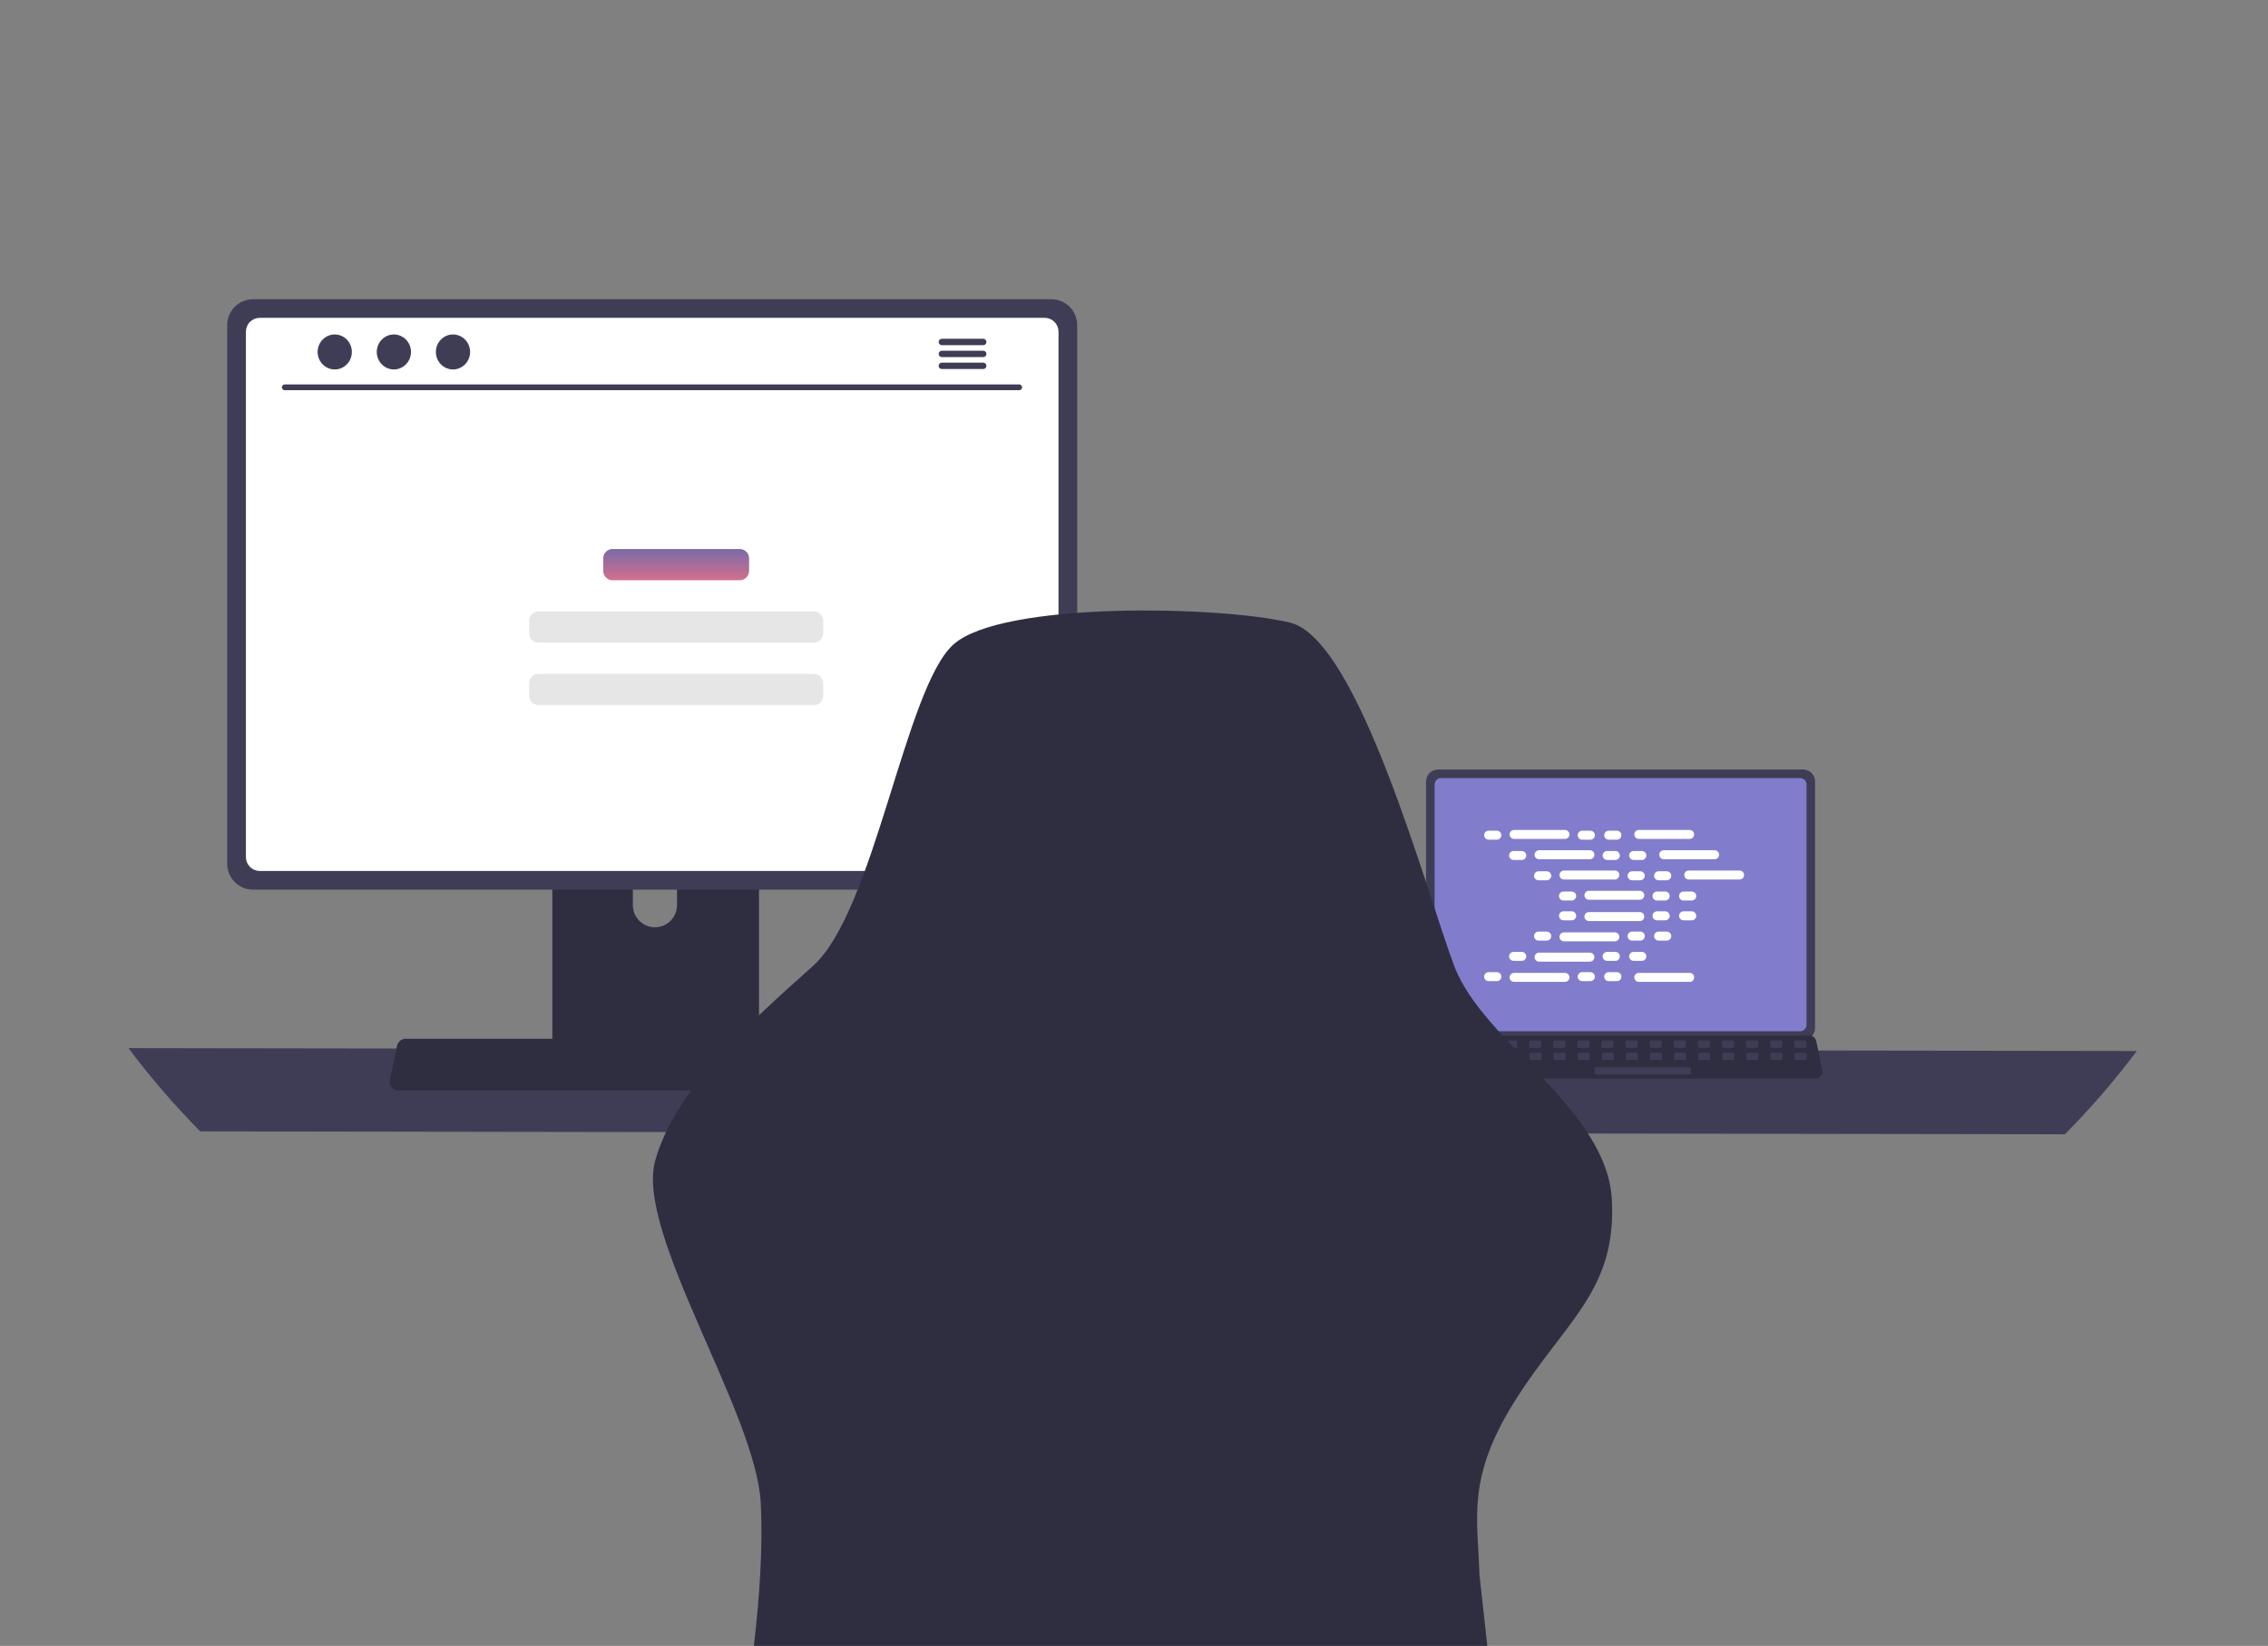 <svg width="317" height="230" viewBox="0 0 317 230" fill="none" xmlns="http://www.w3.org/2000/svg">
<rect x="0" y="0" width="317" height="230" fill="#808080" stroke="none"/>
<g clip-path="url(#clip0_2413_11168)">
<g clip-path="url(#clip1_2413_11168)">
<path d="M17.959 146.465C21.031 150.571 24.383 154.46 27.99 158.104L288.611 158.506C292.225 154.862 295.584 150.973 298.662 146.867L17.959 146.465Z" fill="#3F3D56"/>
<path d="M199.318 109.194V143.651C199.318 143.868 199.36 144.084 199.443 144.285C199.526 144.486 199.648 144.669 199.802 144.823C199.956 144.977 200.139 145.099 200.34 145.182C200.542 145.265 200.757 145.308 200.975 145.307H252.036C252.254 145.308 252.469 145.265 252.67 145.182C252.872 145.099 253.054 144.977 253.208 144.823C253.362 144.669 253.484 144.486 253.567 144.285C253.65 144.084 253.693 143.868 253.692 143.651V109.194C253.692 108.755 253.518 108.334 253.207 108.023C252.897 107.712 252.475 107.538 252.036 107.538H200.975C200.536 107.54 200.116 107.715 199.806 108.025C199.496 108.336 199.32 108.756 199.318 109.194Z" fill="#3F3D56"/>
<path d="M200.516 109.621V143.224C200.517 143.459 200.611 143.684 200.776 143.85C200.942 144.016 201.166 144.111 201.401 144.113H251.614C251.848 144.111 252.073 144.016 252.238 143.85C252.404 143.684 252.497 143.459 252.498 143.224V109.621C252.497 109.386 252.404 109.162 252.238 108.996C252.072 108.831 251.848 108.737 251.614 108.736H201.401C201.166 108.736 200.941 108.829 200.775 108.995C200.61 109.161 200.516 109.386 200.516 109.621Z" fill="#817DCC"/>
<path d="M198.249 150.369C198.346 150.489 198.468 150.585 198.608 150.649C198.747 150.714 198.899 150.746 199.053 150.743H253.733C253.999 150.741 254.254 150.634 254.442 150.445C254.631 150.256 254.737 150 254.738 149.734C254.737 149.665 254.73 149.596 254.718 149.529L253.865 145.508C253.821 145.281 253.698 145.077 253.519 144.93C253.34 144.783 253.116 144.703 252.884 144.704H199.877C199.755 144.703 199.634 144.725 199.519 144.768C199.363 144.829 199.224 144.928 199.114 145.055C199.005 145.183 198.929 145.336 198.892 145.5L198.044 149.521C198.013 149.668 198.016 149.821 198.051 149.968C198.087 150.114 198.154 150.251 198.249 150.369Z" fill="#2F2E41"/>
<path d="M252.273 145.427H250.982C250.874 145.427 250.785 145.516 250.785 145.625V146.24C250.785 146.348 250.874 146.437 250.982 146.437H252.273C252.382 146.437 252.47 146.348 252.47 146.24V145.625C252.47 145.516 252.382 145.427 252.273 145.427Z" fill="#3F3D56"/>
<path d="M248.908 145.427H247.617C247.509 145.427 247.42 145.516 247.42 145.625V146.24C247.42 146.348 247.509 146.437 247.617 146.437H248.908C249.017 146.437 249.105 146.348 249.105 146.24V145.625C249.105 145.516 249.017 145.427 248.908 145.427Z" fill="#3F3D56"/>
<path d="M245.539 145.427H244.248C244.139 145.427 244.051 145.516 244.051 145.625V146.24C244.051 146.348 244.139 146.437 244.248 146.437H245.539C245.647 146.437 245.736 146.348 245.736 146.24V145.625C245.736 145.516 245.647 145.427 245.539 145.427Z" fill="#3F3D56"/>
<path d="M242.169 145.427H240.879C240.77 145.427 240.682 145.516 240.682 145.625V146.24C240.682 146.348 240.77 146.437 240.879 146.437H242.169C242.278 146.437 242.366 146.348 242.366 146.24V145.625C242.366 145.516 242.278 145.427 242.169 145.427Z" fill="#3F3D56"/>
<path d="M238.804 145.427H237.514C237.405 145.427 237.317 145.516 237.317 145.625V146.24C237.317 146.348 237.405 146.437 237.514 146.437H238.804C238.913 146.437 239.001 146.348 239.001 146.24V145.625C239.001 145.516 238.913 145.427 238.804 145.427Z" fill="#3F3D56"/>
<path d="M235.435 145.427H234.145C234.036 145.427 233.948 145.516 233.948 145.625V146.24C233.948 146.348 234.036 146.437 234.145 146.437H235.435C235.544 146.437 235.632 146.348 235.632 146.24V145.625C235.632 145.516 235.544 145.427 235.435 145.427Z" fill="#3F3D56"/>
<path d="M232.066 145.427H230.775C230.667 145.427 230.578 145.516 230.578 145.625V146.24C230.578 146.348 230.667 146.437 230.775 146.437H232.066C232.175 146.437 232.263 146.348 232.263 146.24V145.625C232.263 145.516 232.175 145.427 232.066 145.427Z" fill="#3F3D56"/>
<path d="M228.697 145.427H227.406C227.297 145.427 227.209 145.516 227.209 145.625V146.24C227.209 146.348 227.297 146.437 227.406 146.437H228.697C228.805 146.437 228.894 146.348 228.894 146.24V145.625C228.894 145.516 228.805 145.427 228.697 145.427Z" fill="#3F3D56"/>
<path d="M225.332 145.427H224.041C223.932 145.427 223.844 145.516 223.844 145.625V146.24C223.844 146.348 223.932 146.437 224.041 146.437H225.332C225.44 146.437 225.529 146.348 225.529 146.24V145.625C225.529 145.516 225.44 145.427 225.332 145.427Z" fill="#3F3D56"/>
<path d="M221.962 145.427H220.671C220.563 145.427 220.474 145.516 220.474 145.625V146.24C220.474 146.348 220.563 146.437 220.671 146.437H221.962C222.071 146.437 222.159 146.348 222.159 146.24V145.625C222.159 145.516 222.071 145.427 221.962 145.427Z" fill="#3F3D56"/>
<path d="M218.593 145.427H217.302C217.194 145.427 217.105 145.516 217.105 145.625V146.24C217.105 146.348 217.194 146.437 217.302 146.437H218.593C218.702 146.437 218.79 146.348 218.79 146.24V145.625C218.79 145.516 218.702 145.427 218.593 145.427Z" fill="#3F3D56"/>
<path d="M215.228 145.427H213.937C213.828 145.427 213.74 145.516 213.74 145.625V146.24C213.74 146.348 213.828 146.437 213.937 146.437H215.228C215.336 146.437 215.425 146.348 215.425 146.24V145.625C215.425 145.516 215.336 145.427 215.228 145.427Z" fill="#3F3D56"/>
<path d="M211.858 145.427H210.568C210.459 145.427 210.371 145.516 210.371 145.625V146.24C210.371 146.348 210.459 146.437 210.568 146.437H211.858C211.967 146.437 212.055 146.348 212.055 146.24V145.625C212.055 145.516 211.967 145.427 211.858 145.427Z" fill="#3F3D56"/>
<path d="M208.489 145.427H207.198C207.09 145.427 207.001 145.516 207.001 145.625V146.24C207.001 146.348 207.09 146.437 207.198 146.437H208.489C208.598 146.437 208.686 146.348 208.686 146.24V145.625C208.686 145.516 208.598 145.427 208.489 145.427Z" fill="#3F3D56"/>
<path d="M205.124 145.427H203.833C203.725 145.427 203.636 145.516 203.636 145.625V146.24C203.636 146.348 203.725 146.437 203.833 146.437H205.124C205.233 146.437 205.321 146.348 205.321 146.24V145.625C205.321 145.516 205.233 145.427 205.124 145.427Z" fill="#3F3D56"/>
<path d="M201.755 145.427H200.464C200.355 145.427 200.267 145.516 200.267 145.625V146.24C200.267 146.348 200.355 146.437 200.464 146.437H201.755C201.863 146.437 201.952 146.348 201.952 146.24V145.625C201.952 145.516 201.863 145.427 201.755 145.427Z" fill="#3F3D56"/>
<path d="M252.313 147.112H251.023C250.914 147.112 250.826 147.2 250.826 147.309V147.924C250.826 148.033 250.914 148.121 251.023 148.121H252.313C252.422 148.121 252.51 148.033 252.51 147.924V147.309C252.51 147.2 252.422 147.112 252.313 147.112Z" fill="#3F3D56"/>
<path d="M248.948 147.112H247.657C247.549 147.112 247.46 147.2 247.46 147.309V147.924C247.46 148.033 247.549 148.121 247.657 148.121H248.948C249.057 148.121 249.145 148.033 249.145 147.924V147.309C249.145 147.2 249.057 147.112 248.948 147.112Z" fill="#3F3D56"/>
<path d="M245.579 147.112H244.288C244.18 147.112 244.091 147.2 244.091 147.309V147.924C244.091 148.033 244.18 148.121 244.288 148.121H245.579C245.688 148.121 245.776 148.033 245.776 147.924V147.309C245.776 147.2 245.688 147.112 245.579 147.112Z" fill="#3F3D56"/>
<path d="M242.21 147.112H240.919C240.81 147.112 240.722 147.2 240.722 147.309V147.924C240.722 148.033 240.81 148.121 240.919 148.121H242.21C242.319 148.121 242.407 148.033 242.407 147.924V147.309C242.407 147.2 242.319 147.112 242.21 147.112Z" fill="#3F3D56"/>
<path d="M238.84 147.112H237.55C237.441 147.112 237.353 147.2 237.353 147.309V147.924C237.353 148.033 237.441 148.121 237.55 148.121H238.84C238.949 148.121 239.037 148.033 239.037 147.924V147.309C239.037 147.2 238.949 147.112 238.84 147.112Z" fill="#3F3D56"/>
<path d="M235.475 147.112H234.185C234.076 147.112 233.988 147.2 233.988 147.309V147.924C233.988 148.033 234.076 148.121 234.185 148.121H235.475C235.584 148.121 235.672 148.033 235.672 147.924V147.309C235.672 147.2 235.584 147.112 235.475 147.112Z" fill="#3F3D56"/>
<path d="M232.106 147.112H230.815C230.707 147.112 230.618 147.2 230.618 147.309V147.924C230.618 148.033 230.707 148.121 230.815 148.121H232.106C232.215 148.121 232.303 148.033 232.303 147.924V147.309C232.303 147.2 232.215 147.112 232.106 147.112Z" fill="#3F3D56"/>
<path d="M228.737 147.112H227.446C227.337 147.112 227.249 147.2 227.249 147.309V147.924C227.249 148.033 227.337 148.121 227.446 148.121H228.737C228.846 148.121 228.934 148.033 228.934 147.924V147.309C228.934 147.2 228.846 147.112 228.737 147.112Z" fill="#3F3D56"/>
<path d="M225.372 147.112H224.081C223.972 147.112 223.884 147.2 223.884 147.309V147.924C223.884 148.033 223.972 148.121 224.081 148.121H225.372C225.48 148.121 225.569 148.033 225.569 147.924V147.309C225.569 147.2 225.48 147.112 225.372 147.112Z" fill="#3F3D56"/>
<path d="M222.002 147.112H220.712C220.603 147.112 220.515 147.2 220.515 147.309V147.924C220.515 148.033 220.603 148.121 220.712 148.121H222.002C222.111 148.121 222.2 148.033 222.2 147.924V147.309C222.2 147.2 222.111 147.112 222.002 147.112Z" fill="#3F3D56"/>
<path d="M218.633 147.112H217.343C217.234 147.112 217.146 147.2 217.146 147.309V147.924C217.146 148.033 217.234 148.121 217.343 148.121H218.633C218.742 148.121 218.83 148.033 218.83 147.924V147.309C218.83 147.2 218.742 147.112 218.633 147.112Z" fill="#3F3D56"/>
<path d="M215.268 147.112H213.977C213.868 147.112 213.78 147.2 213.78 147.309V147.924C213.78 148.033 213.868 148.121 213.977 148.121H215.268C215.377 148.121 215.465 148.033 215.465 147.924V147.309C215.465 147.2 215.377 147.112 215.268 147.112Z" fill="#3F3D56"/>
<path d="M211.898 147.112H210.608C210.499 147.112 210.411 147.2 210.411 147.309V147.924C210.411 148.033 210.499 148.121 210.608 148.121H211.898C212.007 148.121 212.096 148.033 212.096 147.924V147.309C212.096 147.2 212.007 147.112 211.898 147.112Z" fill="#3F3D56"/>
<path d="M208.53 147.112H207.239C207.13 147.112 207.042 147.2 207.042 147.309V147.924C207.042 148.033 207.13 148.121 207.239 148.121H208.53C208.638 148.121 208.727 148.033 208.727 147.924V147.309C208.727 147.2 208.638 147.112 208.53 147.112Z" fill="#3F3D56"/>
<path d="M205.16 147.112H203.869C203.761 147.112 203.672 147.2 203.672 147.309V147.924C203.672 148.033 203.761 148.121 203.869 148.121H205.16C205.269 148.121 205.357 148.033 205.357 147.924V147.309C205.357 147.2 205.269 147.112 205.16 147.112Z" fill="#3F3D56"/>
<path d="M201.795 147.112H200.504C200.396 147.112 200.307 147.2 200.307 147.309V147.924C200.307 148.033 200.396 148.121 200.504 148.121H201.795C201.904 148.121 201.992 148.033 201.992 147.924V147.309C201.992 147.2 201.904 147.112 201.795 147.112Z" fill="#3F3D56"/>
<path d="M236.146 149.135H223.068C222.959 149.135 222.871 149.223 222.871 149.332V149.947C222.871 150.055 222.959 150.144 223.068 150.144H236.146C236.255 150.144 236.343 150.055 236.343 149.947V149.332C236.343 149.223 236.255 149.135 236.146 149.135Z" fill="#3F3D56"/>
<path d="M209.213 116.085H208.067C207.721 116.085 207.44 116.366 207.44 116.713C207.44 117.059 207.721 117.34 208.067 117.34H209.213C209.559 117.34 209.84 117.059 209.84 116.713C209.84 116.366 209.559 116.085 209.213 116.085Z" fill="white"/>
<path d="M222.288 116.085H221.142C220.796 116.085 220.515 116.366 220.515 116.713C220.515 117.059 220.796 117.34 221.142 117.34H222.288C222.634 117.34 222.915 117.059 222.915 116.713C222.915 116.366 222.634 116.085 222.288 116.085Z" fill="white"/>
<path d="M225.995 116.085H224.849C224.502 116.085 224.222 116.366 224.222 116.713C224.222 117.059 224.502 117.34 224.849 117.34H225.995C226.341 117.34 226.622 117.059 226.622 116.713C226.622 116.366 226.341 116.085 225.995 116.085Z" fill="white"/>
<path d="M218.734 115.981H211.625C211.279 115.981 210.998 116.262 210.998 116.608C210.998 116.955 211.279 117.235 211.625 117.235H218.734C219.08 117.235 219.361 116.955 219.361 116.608C219.361 116.262 219.08 115.981 218.734 115.981Z" fill="white"/>
<path d="M236.167 115.981H229.058C228.712 115.981 228.431 116.262 228.431 116.608C228.431 116.955 228.712 117.235 229.058 117.235H236.167C236.513 117.235 236.794 116.955 236.794 116.608C236.794 116.262 236.513 115.981 236.167 115.981Z" fill="white"/>
<path d="M212.699 118.92H211.553C211.207 118.92 210.926 119.201 210.926 119.547C210.926 119.894 211.207 120.174 211.553 120.174H212.699C213.045 120.174 213.326 119.894 213.326 119.547C213.326 119.201 213.045 118.92 212.699 118.92Z" fill="white"/>
<path d="M225.778 118.92H224.632C224.286 118.92 224.005 119.201 224.005 119.547C224.005 119.894 224.286 120.174 224.632 120.174H225.778C226.124 120.174 226.405 119.894 226.405 119.547C226.405 119.201 226.124 118.92 225.778 118.92Z" fill="white"/>
<path d="M229.481 118.92H228.335C227.988 118.92 227.708 119.201 227.708 119.547C227.708 119.894 227.988 120.174 228.335 120.174H229.481C229.827 120.174 230.108 119.894 230.108 119.547C230.108 119.201 229.827 118.92 229.481 118.92Z" fill="white"/>
<path d="M222.219 118.815H215.111C214.765 118.815 214.484 119.096 214.484 119.443C214.484 119.789 214.765 120.07 215.111 120.07H222.219C222.566 120.07 222.847 119.789 222.847 119.443C222.847 119.096 222.566 118.815 222.219 118.815Z" fill="white"/>
<path d="M239.653 118.815H232.544C232.198 118.815 231.917 119.096 231.917 119.443C231.917 119.789 232.198 120.07 232.544 120.07H239.653C239.999 120.07 240.28 119.789 240.28 119.443C240.28 119.096 239.999 118.815 239.653 118.815Z" fill="white"/>
<path d="M216.189 121.755H215.043C214.696 121.755 214.416 122.035 214.416 122.382C214.416 122.728 214.696 123.009 215.043 123.009H216.189C216.535 123.009 216.816 122.728 216.816 122.382C216.816 122.035 216.535 121.755 216.189 121.755Z" fill="white"/>
<path d="M229.264 121.755H228.118C227.771 121.755 227.49 122.035 227.49 122.382C227.49 122.728 227.771 123.009 228.118 123.009H229.264C229.61 123.009 229.891 122.728 229.891 122.382C229.891 122.035 229.61 121.755 229.264 121.755Z" fill="white"/>
<path d="M232.966 121.755H231.82C231.474 121.755 231.193 122.035 231.193 122.382C231.193 122.728 231.474 123.009 231.82 123.009H232.966C233.313 123.009 233.593 122.728 233.593 122.382C233.593 122.035 233.313 121.755 232.966 121.755Z" fill="white"/>
<path d="M225.705 121.65H218.597C218.25 121.65 217.969 121.931 217.969 122.277C217.969 122.624 218.25 122.904 218.597 122.904H225.705C226.051 122.904 226.332 122.624 226.332 122.277C226.332 121.931 226.051 121.65 225.705 121.65Z" fill="white"/>
<path d="M243.142 121.65H236.034C235.688 121.65 235.407 121.931 235.407 122.277C235.407 122.624 235.688 122.904 236.034 122.904H243.142C243.489 122.904 243.769 122.624 243.769 122.277C243.769 121.931 243.489 121.65 243.142 121.65Z" fill="white"/>
<path d="M219.674 124.585H218.529C218.182 124.585 217.901 124.866 217.901 125.212C217.901 125.559 218.182 125.839 218.529 125.839H219.674C220.021 125.839 220.302 125.559 220.302 125.212C220.302 124.866 220.021 124.585 219.674 124.585Z" fill="white"/>
<path d="M232.749 124.585H231.603C231.257 124.585 230.976 124.866 230.976 125.212C230.976 125.559 231.257 125.839 231.603 125.839H232.749C233.096 125.839 233.376 125.559 233.376 125.212C233.376 124.866 233.096 124.585 232.749 124.585Z" fill="white"/>
<path d="M236.456 124.585H235.311C234.964 124.585 234.683 124.866 234.683 125.212C234.683 125.559 234.964 125.839 235.311 125.839H236.456C236.803 125.839 237.084 125.559 237.084 125.212C237.084 124.866 236.803 124.585 236.456 124.585Z" fill="white"/>
<path d="M229.195 124.48H222.087C221.74 124.48 221.459 124.761 221.459 125.108C221.459 125.454 221.74 125.735 222.087 125.735H229.195C229.541 125.735 229.822 125.454 229.822 125.108C229.822 124.761 229.541 124.48 229.195 124.48Z" fill="white"/>
<path d="M222.288 135.851H221.142C220.796 135.851 220.515 136.131 220.515 136.478C220.515 136.824 220.796 137.105 221.142 137.105H222.288C222.634 137.105 222.915 136.824 222.915 136.478C222.915 136.131 222.634 135.851 222.288 135.851Z" fill="white"/>
<path d="M225.995 135.851H224.849C224.502 135.851 224.222 136.131 224.222 136.478C224.222 136.824 224.502 137.105 224.849 137.105H225.995C226.341 137.105 226.622 136.824 226.622 136.478C226.622 136.131 226.341 135.851 225.995 135.851Z" fill="white"/>
<path d="M236.167 135.955H229.058C228.712 135.955 228.431 136.236 228.431 136.582C228.431 136.929 228.712 137.21 229.058 137.21H236.167C236.513 137.21 236.794 136.929 236.794 136.582C236.794 136.236 236.513 135.955 236.167 135.955Z" fill="white"/>
<path d="M209.213 135.851H208.067C207.721 135.851 207.44 136.131 207.44 136.478C207.44 136.824 207.721 137.105 208.067 137.105H209.213C209.559 137.105 209.84 136.824 209.84 136.478C209.84 136.131 209.559 135.851 209.213 135.851Z" fill="white"/>
<path d="M218.734 135.955H211.625C211.279 135.955 210.998 136.236 210.998 136.582C210.998 136.929 211.279 137.21 211.625 137.21H218.734C219.08 137.21 219.361 136.929 219.361 136.582C219.361 136.236 219.08 135.955 218.734 135.955Z" fill="white"/>
<path d="M212.699 133.02H211.553C211.207 133.02 210.926 133.301 210.926 133.647C210.926 133.994 211.207 134.274 211.553 134.274H212.699C213.045 134.274 213.326 133.994 213.326 133.647C213.326 133.301 213.045 133.02 212.699 133.02Z" fill="white"/>
<path d="M225.778 133.02H224.632C224.286 133.02 224.005 133.301 224.005 133.647C224.005 133.994 224.286 134.274 224.632 134.274H225.778C226.124 134.274 226.405 133.994 226.405 133.647C226.405 133.301 226.124 133.02 225.778 133.02Z" fill="white"/>
<path d="M229.481 133.02H228.335C227.988 133.02 227.708 133.301 227.708 133.647C227.708 133.994 227.988 134.274 228.335 134.274H229.481C229.827 134.274 230.108 133.994 230.108 133.647C230.108 133.301 229.827 133.02 229.481 133.02Z" fill="white"/>
<path d="M222.219 133.125H215.111C214.765 133.125 214.484 133.405 214.484 133.752C214.484 134.098 214.765 134.379 215.111 134.379H222.219C222.566 134.379 222.847 134.098 222.847 133.752C222.847 133.405 222.566 133.125 222.219 133.125Z" fill="white"/>
<path d="M216.189 130.185H215.043C214.696 130.185 214.416 130.466 214.416 130.813C214.416 131.159 214.696 131.44 215.043 131.44H216.189C216.535 131.44 216.816 131.159 216.816 130.813C216.816 130.466 216.535 130.185 216.189 130.185Z" fill="white"/>
<path d="M229.264 130.185H228.118C227.771 130.185 227.49 130.466 227.49 130.813C227.49 131.159 227.771 131.44 228.118 131.44H229.264C229.61 131.44 229.891 131.159 229.891 130.813C229.891 130.466 229.61 130.185 229.264 130.185Z" fill="white"/>
<path d="M232.966 130.185H231.82C231.474 130.185 231.193 130.466 231.193 130.813C231.193 131.159 231.474 131.44 231.82 131.44H232.966C233.313 131.44 233.593 131.159 233.593 130.813C233.593 130.466 233.313 130.185 232.966 130.185Z" fill="white"/>
<path d="M225.705 130.29H218.597C218.25 130.29 217.969 130.571 217.969 130.917C217.969 131.264 218.25 131.545 218.597 131.545H225.705C226.051 131.545 226.332 131.264 226.332 130.917C226.332 130.571 226.051 130.29 225.705 130.29Z" fill="white"/>
<path d="M219.674 127.351H218.529C218.182 127.351 217.901 127.632 217.901 127.978C217.901 128.325 218.182 128.605 218.529 128.605H219.674C220.021 128.605 220.302 128.325 220.302 127.978C220.302 127.632 220.021 127.351 219.674 127.351Z" fill="white"/>
<path d="M232.749 127.351H231.603C231.257 127.351 230.976 127.632 230.976 127.978C230.976 128.325 231.257 128.605 231.603 128.605H232.749C233.096 128.605 233.376 128.325 233.376 127.978C233.376 127.632 233.096 127.351 232.749 127.351Z" fill="white"/>
<path d="M236.456 127.351H235.311C234.964 127.351 234.683 127.632 234.683 127.978C234.683 128.325 234.964 128.605 235.311 128.605H236.456C236.803 128.605 237.084 128.325 237.084 127.978C237.084 127.632 236.803 127.351 236.456 127.351Z" fill="white"/>
<path d="M229.195 127.456H222.087C221.74 127.456 221.459 127.736 221.459 128.083C221.459 128.429 221.74 128.71 222.087 128.71H229.195C229.541 128.71 229.822 128.429 229.822 128.083C229.822 127.736 229.541 127.456 229.195 127.456Z" fill="white"/>
<path d="M77.198 107.542V148.761H106.086V107.542C106.087 107.245 105.993 106.956 105.817 106.717C105.641 106.478 105.393 106.302 105.109 106.215C104.98 106.171 104.844 106.149 104.707 106.151H78.593C78.41 106.15 78.229 106.185 78.06 106.254C77.891 106.323 77.737 106.425 77.607 106.554C77.478 106.683 77.375 106.836 77.305 107.005C77.234 107.174 77.198 107.355 77.198 107.538V107.542ZM88.456 121.71C88.456 120.892 88.781 120.108 89.359 119.53C89.937 118.951 90.722 118.626 91.54 118.626C92.357 118.626 93.142 118.951 93.72 119.53C94.298 120.108 94.623 120.892 94.623 121.71V126.495C94.623 127.313 94.298 128.097 93.72 128.675C93.142 129.254 92.357 129.578 91.54 129.578C90.722 129.578 89.937 129.254 89.359 128.675C88.781 128.097 88.456 127.313 88.456 126.495V121.71Z" fill="#2F2E41"/>
<path d="M77.11 147.458V151.434C77.116 151.638 77.199 151.833 77.344 151.978C77.488 152.123 77.682 152.207 77.886 152.214H105.398C105.603 152.207 105.797 152.123 105.941 151.978C106.085 151.833 106.168 151.638 106.174 151.434V147.458H77.11Z" fill="#3F3D56"/>
<path d="M31.754 45.432V120.705C31.754 121.665 32.135 122.585 32.814 123.264C33.492 123.942 34.413 124.324 35.372 124.324H146.943C147.902 124.324 148.823 123.942 149.501 123.264C150.18 122.585 150.561 121.665 150.561 120.705V45.432C150.561 44.473 150.18 43.552 149.501 42.874C148.823 42.195 147.902 41.814 146.943 41.814H35.372C34.413 41.814 33.492 42.195 32.814 42.874C32.135 43.552 31.754 44.473 31.754 45.432Z" fill="#3F3D56"/>
<path d="M34.371 46.353V119.776C34.371 120.031 34.422 120.283 34.52 120.518C34.618 120.752 34.761 120.966 34.941 121.145C35.122 121.325 35.336 121.467 35.571 121.564C35.806 121.661 36.058 121.711 36.313 121.71H146.014C146.526 121.709 147.018 121.505 147.38 121.143C147.742 120.78 147.947 120.289 147.948 119.776V46.353C147.948 46.099 147.899 45.847 147.802 45.611C147.705 45.376 147.562 45.163 147.383 44.983C147.203 44.803 146.99 44.66 146.755 44.562C146.52 44.465 146.268 44.415 146.014 44.415H36.313C36.058 44.414 35.805 44.463 35.569 44.56C35.334 44.657 35.119 44.8 34.939 44.98C34.758 45.16 34.615 45.374 34.518 45.61C34.42 45.845 34.37 46.098 34.371 46.353Z" fill="white"/>
<path d="M54.731 151.945C54.844 152.084 54.986 152.196 55.147 152.273C55.309 152.35 55.485 152.391 55.664 152.391H120.934C121.254 152.391 121.56 152.264 121.787 152.038C122.013 151.812 122.14 151.505 122.14 151.185C122.14 151.103 122.132 151.021 122.116 150.94L121.103 146.115C121.06 145.919 120.97 145.736 120.839 145.584C120.709 145.432 120.542 145.314 120.355 145.243C120.219 145.188 120.074 145.161 119.929 145.162H56.673C56.527 145.161 56.382 145.188 56.247 145.243C56.06 145.314 55.893 145.432 55.763 145.584C55.632 145.736 55.541 145.919 55.499 146.115L54.486 150.94C54.45 151.115 54.453 151.296 54.495 151.47C54.538 151.644 54.618 151.806 54.731 151.945Z" fill="#2F2E41"/>
<path d="M142.456 54.527H39.799C39.692 54.527 39.59 54.484 39.514 54.409C39.439 54.334 39.397 54.231 39.397 54.125C39.397 54.018 39.439 53.916 39.514 53.84C39.59 53.765 39.692 53.723 39.799 53.723H142.456C142.562 53.723 142.665 53.765 142.74 53.84C142.815 53.916 142.858 54.018 142.858 54.125C142.858 54.231 142.815 54.334 142.74 54.409C142.665 54.484 142.562 54.527 142.456 54.527Z" fill="#3F3D56"/>
<path d="M46.787 51.628C48.108 51.628 49.179 50.533 49.179 49.184C49.179 47.833 48.108 46.739 46.787 46.739C45.466 46.739 44.395 47.833 44.395 49.184C44.395 50.533 45.466 51.628 46.787 51.628Z" fill="#3F3D56"/>
<path d="M55.053 51.628C56.374 51.628 57.445 50.533 57.445 49.184C57.445 47.833 56.374 46.739 55.053 46.739C53.732 46.739 52.66 47.833 52.66 49.184C52.66 50.533 53.732 51.628 55.053 51.628Z" fill="#3F3D56"/>
<path d="M63.315 51.628C64.636 51.628 65.707 50.533 65.707 49.184C65.707 47.833 64.636 46.739 63.315 46.739C61.994 46.739 60.923 47.833 60.923 49.184C60.923 50.533 61.994 51.628 63.315 51.628Z" fill="#3F3D56"/>
<path d="M137.478 47.342H131.6C131.489 47.353 131.387 47.404 131.312 47.486C131.237 47.568 131.196 47.675 131.196 47.786C131.196 47.897 131.237 48.004 131.312 48.087C131.387 48.169 131.489 48.22 131.6 48.231H137.47C137.581 48.22 137.683 48.169 137.758 48.087C137.833 48.004 137.874 47.897 137.874 47.786C137.874 47.675 137.833 47.568 137.758 47.486C137.683 47.404 137.581 47.353 137.47 47.342H137.478Z" fill="#3F3D56"/>
<path d="M137.478 49.011H131.6C131.489 49.021 131.387 49.072 131.312 49.155C131.237 49.237 131.196 49.344 131.196 49.455C131.196 49.566 131.237 49.673 131.312 49.755C131.387 49.837 131.489 49.889 131.6 49.899H137.47C137.581 49.889 137.683 49.837 137.758 49.755C137.833 49.673 137.874 49.566 137.874 49.455C137.874 49.344 137.833 49.237 137.758 49.155C137.683 49.072 137.581 49.021 137.47 49.011H137.478Z" fill="#3F3D56"/>
<path d="M137.478 50.679H131.6C131.489 50.69 131.387 50.741 131.312 50.823C131.237 50.905 131.196 51.012 131.196 51.123C131.196 51.234 131.237 51.341 131.312 51.424C131.387 51.506 131.489 51.557 131.6 51.568H137.47C137.581 51.557 137.683 51.506 137.758 51.424C137.833 51.341 137.874 51.234 137.874 51.123C137.874 51.012 137.833 50.905 137.758 50.823C137.683 50.741 137.581 50.69 137.47 50.679H137.478Z" fill="#3F3D56"/>
<path d="M103.392 76.72H85.621C84.897 76.72 84.31 77.307 84.31 78.031V79.772C84.31 80.496 84.897 81.082 85.621 81.082H103.392C104.116 81.082 104.703 80.496 104.703 79.772V78.031C104.703 77.307 104.116 76.72 103.392 76.72Z" fill="url(#paint0_linear_2413_11168)"/>
<path d="M113.753 85.441H75.268C74.544 85.441 73.957 86.028 73.957 86.751V88.492C73.957 89.216 74.544 89.803 75.268 89.803H113.753C114.477 89.803 115.064 89.216 115.064 88.492V86.751C115.064 86.028 114.477 85.441 113.753 85.441Z" fill="#E6E6E6"/>
<path d="M113.753 94.165H75.268C74.544 94.165 73.957 94.752 73.957 95.476V97.217C73.957 97.941 74.544 98.528 75.268 98.528H113.753C114.477 98.528 115.064 97.941 115.064 97.217V95.476C115.064 94.752 114.477 94.165 113.753 94.165Z" fill="#E6E6E6"/>
<path d="M206.785 220.041C206.551 212.08 204.911 206.46 211.935 195.451C218.959 184.443 225.987 180.229 225.287 167.585C224.588 154.94 207.255 145.572 203.271 135.018C199.286 124.464 189.922 89.349 180.321 87.009C170.72 84.669 140.043 83.981 133.261 90.061C126.478 96.14 122.252 127.295 113.588 135.026C104.924 142.758 94.386 152.122 91.576 162.189C88.765 172.257 105.627 197.317 106.327 209.961C107.027 222.606 103.987 239.714 103.987 239.714L208.666 237.136L206.785 220.041Z" fill="#2F2E41"/>
</g>
</g>
<defs>
<linearGradient id="paint0_linear_2413_11168" x1="95" y1="76" x2="95" y2="82.5" gradientUnits="userSpaceOnUse">
<stop stop-color="#6A6AAF"/>
<stop offset="1" stop-color="#F17081"/>
</linearGradient>
<clipPath id="clip0_2413_11168">
<rect x="0.5" width="316" height="230" rx="10" fill="white"/>
</clipPath>
<clipPath id="clip1_2413_11168">
<rect width="316.345" height="230.08" fill="white" transform="translate(0.128)"/>
</clipPath>
</defs>
</svg>
